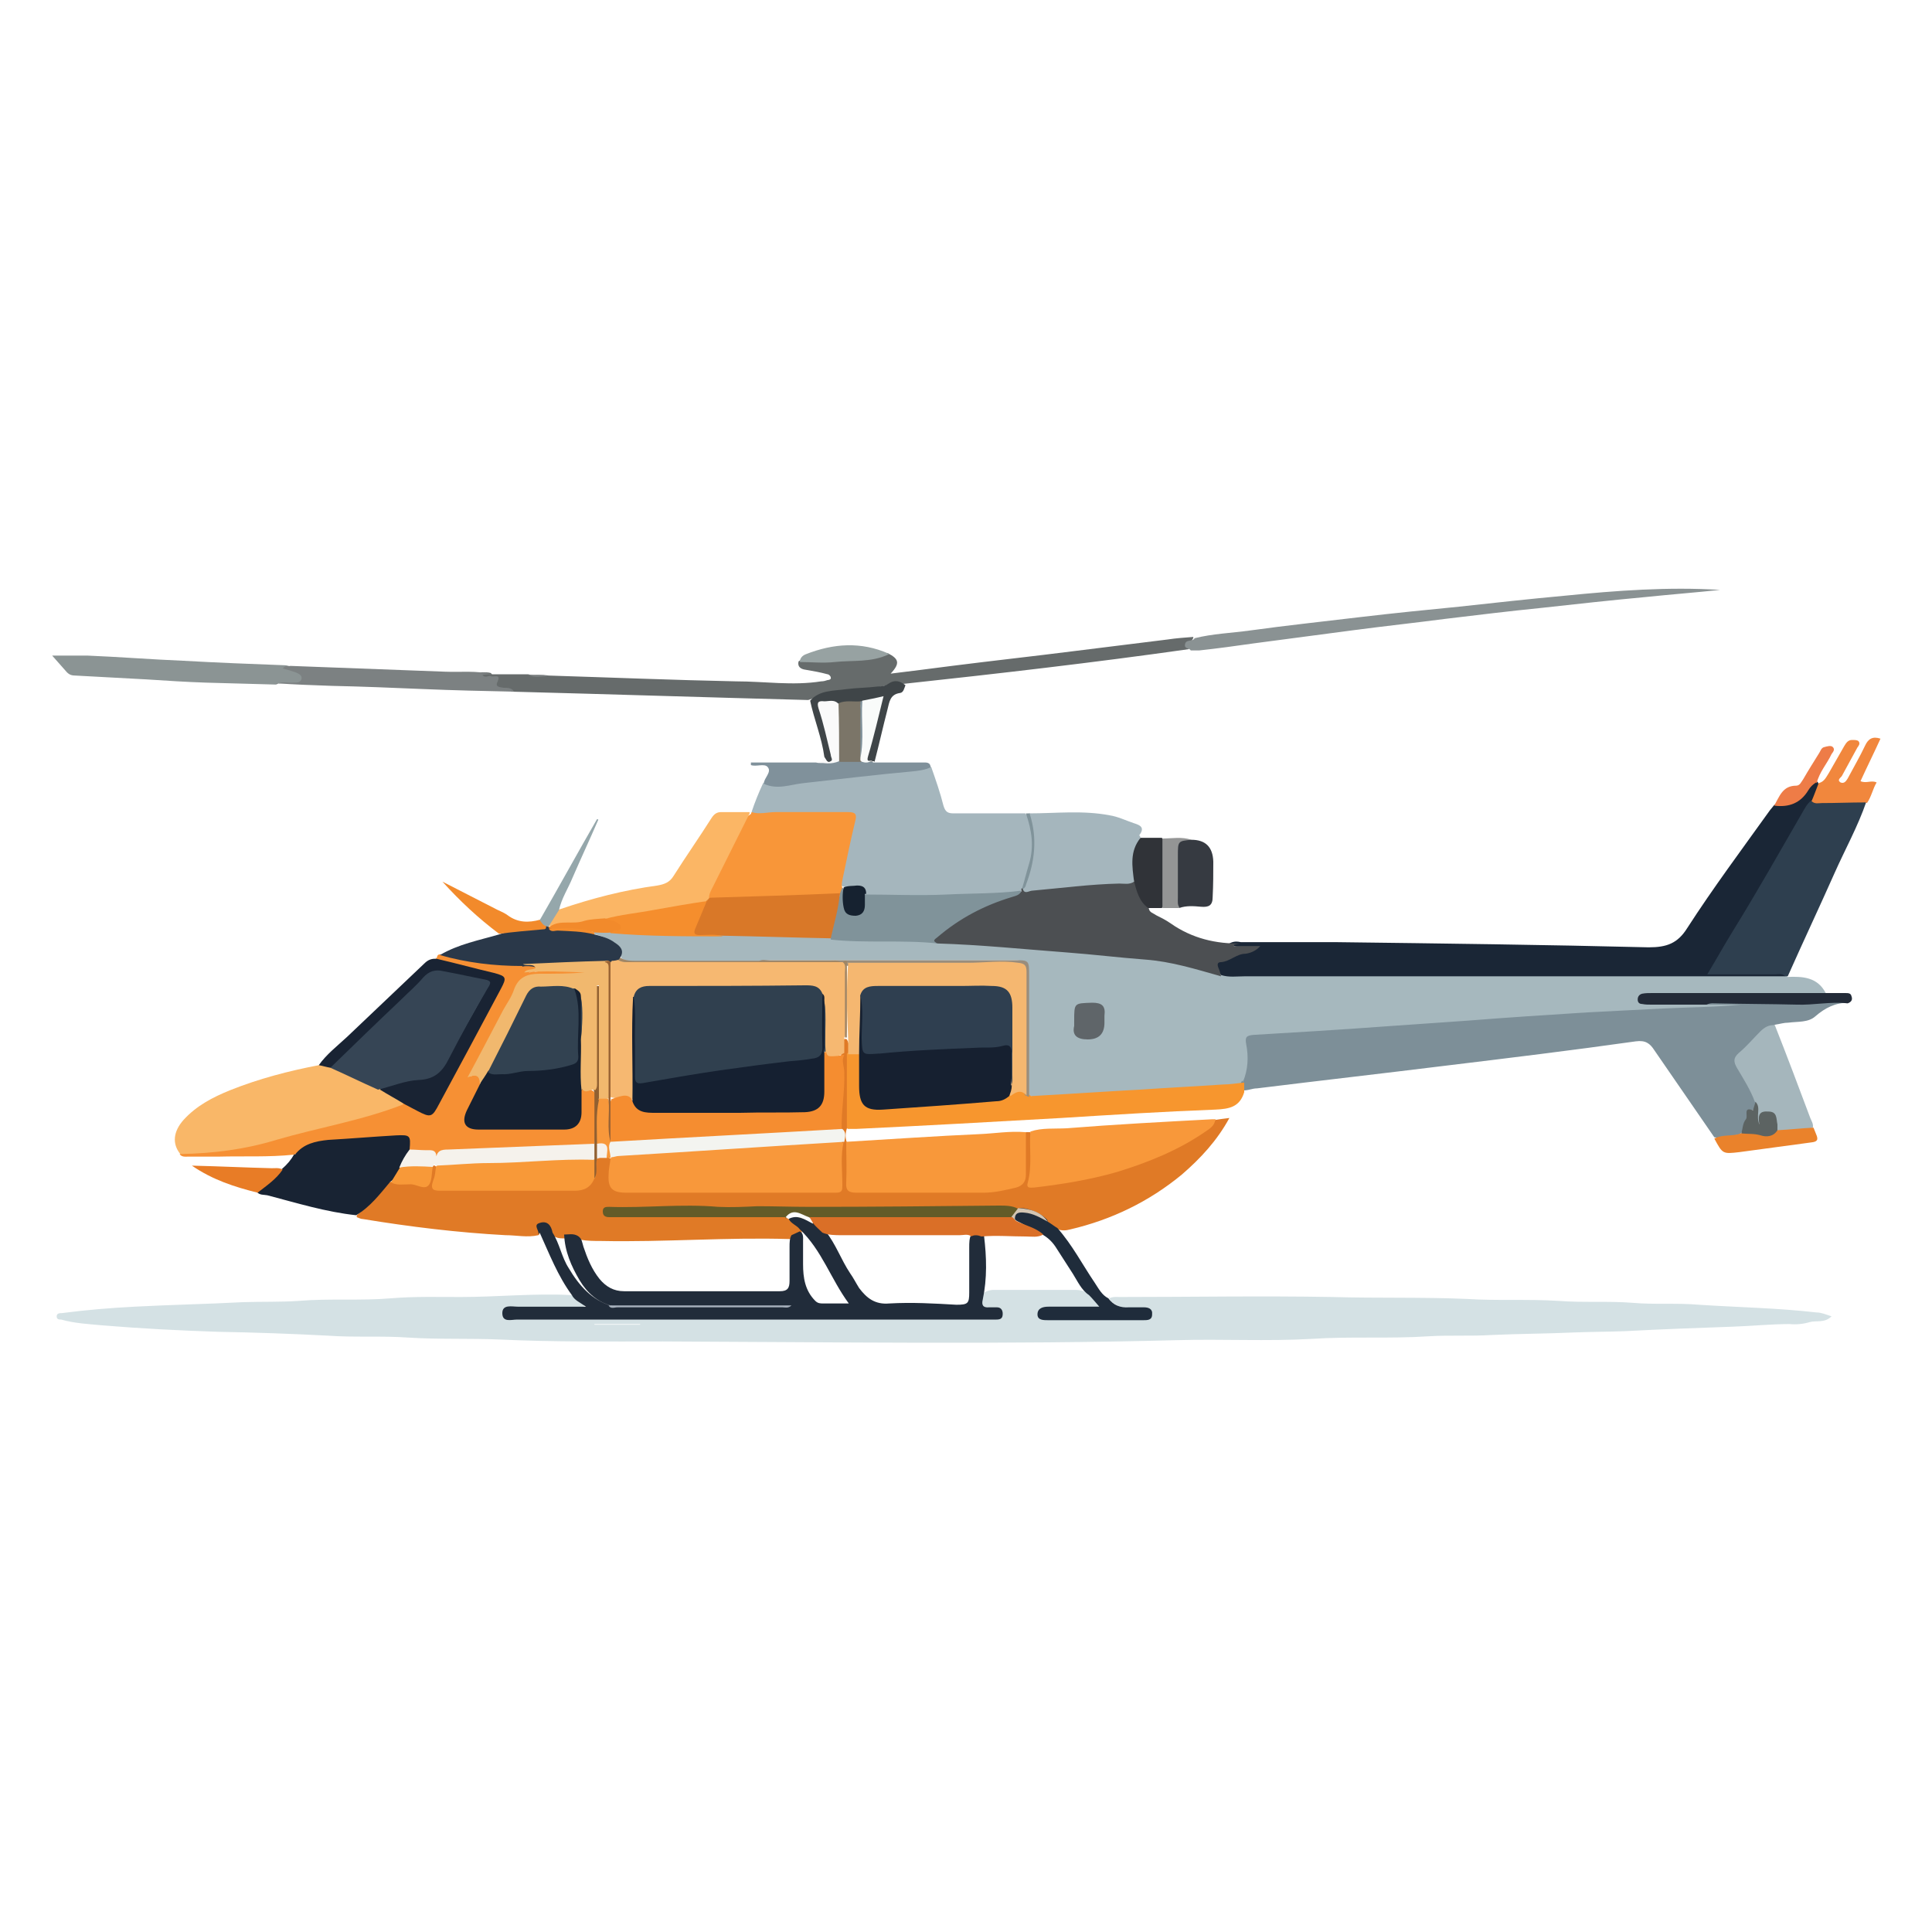 <?xml version="1.0" encoding="UTF-8"?><svg id="Layer_1" xmlns="http://www.w3.org/2000/svg" viewBox="0 0 300 300"><defs><style>.cls-1{fill:#232b38;}.cls-1,.cls-2,.cls-3,.cls-4,.cls-5,.cls-6,.cls-7,.cls-8,.cls-9,.cls-10,.cls-11,.cls-12,.cls-13,.cls-14,.cls-15,.cls-16,.cls-17,.cls-18,.cls-19,.cls-20,.cls-21,.cls-22,.cls-23,.cls-24,.cls-25,.cls-26,.cls-27,.cls-28,.cls-29,.cls-30,.cls-31,.cls-32,.cls-33,.cls-34,.cls-35,.cls-36,.cls-37,.cls-38,.cls-39,.cls-40,.cls-41,.cls-42,.cls-43,.cls-44,.cls-45,.cls-46,.cls-47,.cls-48,.cls-49,.cls-50,.cls-51,.cls-52,.cls-53,.cls-54,.cls-55,.cls-56,.cls-57,.cls-58,.cls-59,.cls-60,.cls-61,.cls-62,.cls-63,.cls-64,.cls-65,.cls-66,.cls-67,.cls-68,.cls-69,.cls-70,.cls-71,.cls-72{stroke-width:0px;}.cls-2{fill:#f6f1ec;}.cls-3{fill:#95a7ab;}.cls-4{fill:#666b6b;}.cls-5{fill:#7d8f98;}.cls-6{fill:#5c6362;}.cls-7{fill:#8a9293;}.cls-8{fill:#f89639;}.cls-9{fill:#d97828;}.cls-10{fill:#fbb665;}.cls-11{fill:#162030;}.cls-12{fill:#f28a2b;}.cls-13{fill:#182333;}.cls-14{fill:#97a2a2;}.cls-15{fill:#d4e1e4;}.cls-16{fill:#f8983a;}.cls-17{fill:#e07a26;}.cls-18{fill:#5f6569;}.cls-19{fill:#2e3f4f;}.cls-20{fill:#f58e2d;}.cls-21{fill:#3f4548;}.cls-22{fill:#192333;}.cls-23{fill:#d3c5b3;}.cls-24{fill:#f69034;}.cls-25{fill:#fefefe;}.cls-26{fill:#da6f27;}.cls-27{fill:#635b28;}.cls-28{fill:#998d7d;}.cls-29{fill:#212c3a;}.cls-30{fill:#fcfdfd;}.cls-31{fill:#152030;}.cls-32{fill:#303338;}.cls-33{fill:#f6b871;}.cls-34{fill:#a5b6bd;}.cls-35{fill:#f1873d;}.cls-36{fill:#7c8182;}.cls-37{fill:#1a2636;}.cls-38{fill:#f1b86e;}.cls-39{fill:#a08666;}.cls-40{fill:#ee7c47;}.cls-41{fill:#9b6435;}.cls-42{fill:#80939a;}.cls-43{fill:#f5b770;}.cls-44{fill:#364555;}.cls-45{fill:#152031;}.cls-46{fill:#80919b;}.cls-47{fill:#363a41;}.cls-48{fill:#2f3f50;}.cls-49{fill:#4c4f52;}.cls-50{fill:#f8983b;}.cls-51{fill:#f89938;}.cls-52{fill:#f9b768;}.cls-53{fill:#2a3849;}.cls-54{fill:#162230;}.cls-55{fill:#1f2c3b;}.cls-56{fill:#a5b6bc;}.cls-57{fill:#a6b8be;}.cls-58{fill:#f5f2ec;}.cls-59{fill:#fafafa;}.cls-60{fill:#30404f;}.cls-61{fill:#7b7568;}.cls-62{fill:#324251;}.cls-63{fill:#f3f4f0;}.cls-64{fill:#f7962e;}.cls-65{fill:#a5afbb;}.cls-66{fill:#e87c26;}.cls-67{fill:#f9fbfa;}.cls-68{fill:#8b9494;}.cls-69{fill:#916031;}.cls-70{fill:#ea822b;}.cls-71{fill:#949595;}.cls-72{fill:#f58d30;}</style></defs><path class="cls-57" d="M277.5,151.7c2.4-.1,4.7,0,6,2.5-.7.7-1.7.5-2.5.5-7.9,0-15.7,0-23.6,0-.7,0-1.5-.2-2.1.5,3.2.6,6.5.2,9.7.4,1.5,0,3,0,4.5,0,.4,0,1,0,1,.5,0,.6-.6.6-1,.6-.4,0-.7,0-1.1,0-10.5,0-21,.8-31.5,1.5-8.1.5-16.3,1.2-24.4,1.7-5.7.4-11.4.8-17.1,1.2-1.1,0-1.4.5-1.3,1.6.2,1.3,0,2.6-.2,3.9-.1.6-.2,1.1-.7,1.5-2.3.9-4.7.7-7.1.8-6.3.4-12.6.7-19,1.2-1.9.1-3.7.1-5.6.3-.6,0-1.3,0-1.8-.4-.4-.7-.3-1.4-.3-2.1,0-5.5,0-11,0-16.6,0-2-.1-2.2-2.1-2.2-12.6,0-25.1,0-37.7,0-.6,0-1.1,0-1.7.2-6.6.2-13.2,0-19.8,0-.6,0-1.1-.2-1.6-.5-.5-2.1-2-3.2-4-3.7-.2,0-.3-.2-.4-.4,0-.2.1-.3.3-.4.8-.3,1.7-.2,2.5-.2.7.2,1.4.3,2.1.2,5.1-.3,10.1.5,15.2.3,5.5-.2,11,.4,16.5.3,5.5.5,11,0,16.5.7,4.4-.1,8.7.4,13.1.7,5.5.4,11.1,1,16.6,1.4,5.1.3,10,1.4,14.8,3,1.1.2,2.2.2,3.3.2,20.3,0,40.6,0,60.8,0,7.1,0,14.2.1,21.3,0,.6,0,1.1,0,1.7.1.2,0,.4.2.5.3Z"/><path class="cls-15" d="M172.1,201.7c.6-.4,1.2-.3,1.8-.3,11,0,22-.2,33,0,7,.2,14,0,20.9.3,4.7.3,9.5,0,14.2.3,3.9.3,7.7,0,11.5.3,3.4.3,6.9,0,10.3.3,6.1.4,12.2.5,18.3,1.2.7,0,1.4.3,2.3.6-1.1,1.1-2.4.6-3.4.9-1,.3-2.1.4-3.1.3-2.9,0-5.8.3-8.7.4-5.6.2-11.2.4-16.8.7-2.6.1-5.3.1-7.9.2-4.3.2-8.6.2-12.9.4-3.3.2-6.6,0-9.8.2-6,.4-12.1,0-18.1.4-7,.4-13.9,0-20.9.2-26.6.7-53.3.3-79.9.2-8.4,0-16.9.1-25.3-.3-4.7-.2-9.5,0-14.2-.3-4.2-.3-8.3,0-12.5-.3-5.7-.3-11.4-.5-17.1-.6-6-.2-11.9-.5-17.9-1-2.1-.2-4.3-.3-6.4-.9-.3,0-.7,0-.7-.5,0-.5.5-.5.8-.5,3.8-.5,7.5-.8,11.3-1,5.6-.3,11.2-.4,16.8-.7,2.9-.1,5.8,0,8.7-.2,4.8-.4,9.6,0,14.3-.4,3.6-.3,7.2-.2,10.8-.2,5.7,0,11.4-.6,17.2-.3.9.3,2.2.8,2,1.6-.2,1.1-1.5.7-2.4.7-2.6,0-5.1,0-7.7,0-.6,0-1.3-.1-1.8.4.5.6,1.1.5,1.7.5,24.2,0,48.3,0,72.5,0,.5,0,1.1,0,1.7-.4-.8-.8-2.9-.1-2.5-2.1.2-1,.9-1.4,1.9-1.5,4.3,0,8.6,0,13,0,.8,0,1.5.3,2.3.5,0,0,.2,0,.3.1.6.5,1.4,1,1.2,1.8-.2.8-1.2.5-1.9.6-1.6.1-3.2-.4-4.8-.3-.7,0-1.8,0-1.8.8,0,.7,1.1.5,1.8.5,4.1,0,8.2,0,12.3,0,.6,0,1.3.1,1.9-.5-.7-.6-1.4-.4-2.1-.5-1.1,0-2.1,0-3-.7-.5-.3-1.2-.6-1-1.4Z"/><path class="cls-5" d="M193,168c.8-1.9.9-3.9.5-5.9-.2-1.1.1-1.3,1.1-1.4,6.7-.4,13.5-.8,20.2-1.3,4.3-.3,8.6-.6,12.9-.9,6.3-.5,12.5-.9,18.8-1.3,3.9-.2,7.8-.4,11.7-.6,4-.2,8.1-.2,12.1-.6h-5.3c.2-.7.9-.7,1.4-.7,1.7,0,3.3,0,5,0,3.7.3,7.5.3,11.2,0,1.5,0,3-.6,4.4.4-2,0-3.6.8-5.1,2.1-1.1,1-2.7.8-4.2,1-.7,0-1.3.2-2,.3-2.1.9-3.5,2.8-5.2,4.3-.8.7-.8,1.4-.3,2.3.8,1.2,1.5,2.5,2.1,3.8.2.5.4,1,.4,1.6-.2.5.1,1.4-1,1.3-.4,0-.1.4-.2.5-.4,1.1-.3,2.4-1.3,3.2-1.3.4-2.7.7-4,.5-3.1-4.5-6.2-9-9.3-13.5-.7-1.1-1.4-1.6-2.9-1.4-9.9,1.4-19.8,2.6-29.7,3.8-9.7,1.2-19.4,2.3-29.1,3.5-.8,0-1.5.4-2.3.3-.4-.5-.4-1,0-1.5Z"/><path class="cls-17" d="M131.5,175.2c-.2.7-.3,1.4,0,2.2.8,1.4.4,2.8.4,4.3,0,3.2-.2,3,3.1,3,5.7,0,11.4,0,17,0,1.6,0,3.2-.2,4.8-.6,1.7-.4,2-.7,2-2.5,0-1.3,0-2.6,0-3.9,0-.7,0-1.4.5-1.9.2,0,.5,0,.7,0,.8,2.2.4,4.5.3,6.8,0,1.1,0,1.5,1.2,1.3,8.3-.9,16.2-2.9,23.5-7.2,1.4-.8,2.6-1.8,3.7-2.8.7-.1,1.3-.2,2.2-.3-1.9,3.5-4.5,6.3-7.4,8.8-5.1,4.2-10.9,7-17.3,8.5-.7.2-1.3.2-2,0-.9.2-1.4-.5-1.9-1.1-1.3-1.3-3-1.6-4.8-1.9-1.2-.3-2.5-.3-3.7-.3-6.7,0-13.4,0-20.1,0-2.6,0-5.2.6-7.8.3-5.5-.6-11,.2-16.5-.2-4.7-.4-9.3.5-14,.3-.2,0-.4,0-.6.3.6.4,1.3.3,1.9.3,7.5,0,15,0,22.5,0,.8,0,1.7,0,2.5.1.3,0,.5.2.7.3.6.8,1.7,1.2,2.1,2.2,0,.2,0,.3-.2.5-.5.4-1.1.7-1.7.7-9.7-.3-19.5.5-29.2.3-1.1,0-2.2,0-3.3-.2-.8-.1-1.6-.2-2.4-.2-.7,0-1.3,0-1.9-.5,0,0-.1-.1-.2-.2-.3-.4-.5-1.1-1.2-1.1-.9,0-.3,1-.8,1.3-1.7.4-3.4,0-5.1,0-7.4-.4-14.8-1.3-22.1-2.5-.4,0-.7-.2-1-.3,0-.1,0-.2,0-.3,1.8-1.5,3.4-3.2,4.9-5,.1-.2.4-.2.6-.2,1.5.2,3,0,4.5.4.7.2.9-.2,1-.8.1-.7,0-1.5.7-2,.4-.3.6,0,.8.4,0,.3,0,.6,0,.9q-.2,2.2,2,2.2c6.2,0,12.5,0,18.7,0,1.3,0,2.5-.2,3.2-1.5.7-.9,0-2.1.7-3,.4-.4,1-.4,1.6-.4.3,0,.6.1.8.3.1.2.2.3.3.5.1.7-.1,1.4-.1,2.2,0,1.2.6,1.9,1.8,2.2.6,0,1.1,0,1.7,0,10,0,20,0,30,0,1.8,0,1.8,0,1.8-1.8,0-1.8-.2-3.6.2-5.4.1-.7,0-1.4-.1-2.1-.2-1.6-.1-3.2.1-4.8.3-2.3-.1-4.6,0-6.9.1-.8,0-1.7.4-2.5.2-.1.4-.1.5,0,.5.8.3,1.7.3,2.6,0,3.3,0,6.6,0,9.8,0,.6,0,1.1-.4,1.6Z"/><path class="cls-37" d="M277.2,151.6c-10.7,0-21.5,0-32.2,0-17.2,0-34.5,0-51.7,0-1.2,0-2.5.2-3.7-.2-1.3-1.8-1.1-2.1.9-3,1.4-.6,2.8-1,4.3-1.4-1.3,0-2.6.4-3.9-.5.7-.4,1.3-.3,1.8-.2,5,0,10,0,15,0,16.1.2,32.2.4,48.3.8,2.8,0,4.5-.6,6-3,4-6.2,8.4-12.1,12.7-18.1.2-.3.5-.6.8-1,.3-.2.6-.4,1-.4,1.7,0,2.9-.8,3.9-2.2.4-.5.8-1.1,1.6-1.1.1,0,.2.1.3.2.4,1.2-.4,2-.8,3-2,2.7-3.5,5.7-5.2,8.5-3.3,5.7-6.7,11.4-10.2,17-.1.2-.2.3-.2.8,2.2,0,4.4,0,6.6,0,1.1,0,2.2,0,3.3,0,.5,0,1.2-.2,1.4.6Z"/><path class="cls-34" d="M116.7,126.1c.5-1.5,1.1-3,1.8-4.5,6.4-.5,12.7-1.4,19.1-2,2.3-.2,4.6-.6,7-.5.7,2,1.4,4,1.9,6,.3,1,.7,1.2,1.6,1.2,3.7,0,7.4,0,11.1,0,1.3,1.5,1.5,3.3,1.3,5.1-.2,2.3-.7,4.6-1.7,6.7-.1.1-.3.3-.5.3-1.9.3-3.8.5-5.7.5-5.3.2-10.6.4-15.9.3-.8,0-1.6,0-2.3-.2-.9-1.4-2.6-.8-3.8-1.5-.5-.8-.2-1.6,0-2.4.6-2.4,1-4.8,1.5-7.2.2-1.1-.1-1.6-1.2-1.5-4,.1-8-.2-12,.2-.8,0-1.7.2-2.2-.6Z"/><path class="cls-49" d="M158.6,138.2c0,0,0-.1,0-.2.1-.1.3-.2.5-.1,2.2.2,4.4-.3,6.6-.5,3.3-.3,6.7-.6,10.1-.6.6.1.8.6,1,1.1.4,1.1,1.2,2.1,1.6,3.2.1.6.7.7,1.1,1,.8.4,1.6.8,2.3,1.3,3.3,2.3,7,3.2,11,3.1-.4,0-.8.1-1.2.2,0,0,0,.1,0,.2h4.1c-.7.8-1.6,1.1-2.3,1.2-1.4,0-2.4,1.2-3.8,1.3-.6,0-.6.4-.4.9.2.4.3.9.4,1.3-3.9-1.1-7.7-2.3-11.8-2.6-4-.3-8.1-.8-12.1-1.1-6.7-.5-13.4-1.2-20.2-1.4-.6-.2-1-.4-.4-1,.6-.6,1.2-1.1,1.9-1.6,3.2-2.3,6.8-4,10.6-5.1.3-.1.7-.1,1-.4Z"/><path class="cls-29" d="M83.6,191.7c.2-.6-.9-1.5.2-1.8,1.2-.4,1.8.4,2,1.5,1.1,1.7,1.4,3.8,2.5,5.5,1.6,2.7,3.6,5,6.7,5.9,9.1,0,18.3,0,27.4,0-9.1,0-18.2,0-27.3,0-2.3-.6-3.9-2-5.1-4-1.3-2.2-2.3-4.5-2.4-7.1.7,0,1.4-.2,2.1.2.7.4.7,1.1.9,1.7.6,1.8,1.3,3.5,2.5,5,1,1.2,2.2,1.9,3.8,1.9,8.1,0,16.1,0,24.2,0,1.2,0,1.5-.5,1.5-1.6,0-1.8,0-3.5,0-5.3,0-.6,0-1.3.3-1.8.4-.2.9-.4,1.3-.6.6.3.5,1,.5,1.5,0,1.2,0,2.4,0,3.6,0,2.1.3,4.1,1.9,5.7.4.4.8.4,1.2.4,1.3,0,2.6,0,4,0-2.8-3.8-4.2-8.3-7.6-11.5-.5-.7-1.5-.9-1.8-1.8.6-.9,1.4-.7,2.2-.4.5.2,1.1.4,1.6.7.7.5,1.3,1.2,2,1.8,1.6,2,2.4,4.4,3.8,6.5.5.7.9,1.5,1.4,2.3,1.2,1.6,2.5,2.6,4.7,2.4,3.5-.2,7,0,10.4.2,1.8,0,2-.2,2-1.9,0-2.3,0-4.7,0-7,0-.7,0-1.4.3-2,.8-.7,1.4-.5,2,.2.4,3.3.5,6.6-.2,9.9-.2.8,0,1.3,1,1.2.4,0,.8,0,1.2,0,.6,0,.9.4.9,1,0,.7-.3.9-1,.9-.3,0-.5,0-.8,0-24.5,0-49.1,0-73.6,0-.9,0-2.3.5-2.3-1,0-1.4,1.5-1,2.4-1,3.4,0,6.8,0,10.6,0-1-.7-1.8-1-2.2-1.8-2.2-3-3.5-6.4-5-9.7Z"/><path class="cls-19" d="M277.2,151.6c-.5-.5-1.1-.3-1.6-.3-3.4,0-6.8,0-10.5,0,1.4-2.3,2.6-4.5,3.9-6.6,3.9-6.3,7.5-12.7,11.2-19.1.3-.5.6-1,1.1-1.3,2.2-.1,4.3-.3,6.5-.4.7,0,1.5-.1,2,.6-1.3,3.8-3.3,7.4-4.9,11-2.4,5.4-4.9,10.7-7.3,16.1-.1,0-.2,0-.3,0Z"/><path class="cls-24" d="M67.8,148.8c.1-.3.1-.6.5-.6,1.1,0,2.2,0,3.2.3,3.1.7,6.2.9,9.4,1,.5.1,1,.2,1.5.3.4,0,.9.3.8.8,0,.5-.6.2-1.1.4,3-.4,6-.4,8.9,0-.4.9-1.1.8-1.8.8-1.8,0-3.6,0-5.5,0-1.8,0-2.9.7-3.8,2.4-2.1,4.3-4.4,8.6-6.8,12.8-.2,0,.2.3,0,.1,1.3-.5,1.4.3,1.5,1.2-.3,1.5-1.2,2.7-1.8,4.1-.8,1.7-.4,2.5,1.5,2.5,4.3,0,8.5,0,12.8,0,1.7,0,2.3-.7,2.4-2.4,0-1.1-.2-2.2.3-3.2.9-.3,1.9-.4,2.6.4.2,2.6.4,5.2-.1,7.9-.4.4-.9.5-1.4.5-5.4.2-10.8.7-16.2.6-1.7,0-3.4,0-5,.4-1.4.4-2.5.8-3.9,0-.6-.4-1.5,0-2.3-.3-.4-1.9-1.7-2.1-3.3-2-3.6.4-7.3.5-10.9.9-1.5.2-2.4,1.3-3.7,1.6-3.9.4-7.7.2-11.6.3-1.6,0-3.1,0-4.7,0-.5,0-1.1.1-1.4-.4,1.6-.8,3.5-.5,5.2-.7,2.1-.2,4.3-.4,6.3-1,5.9-1.8,12-3,18-4.7,1.7-.5,3.2-1.1,4.9-1.6,1,0,1.7.7,2.6,1,1.5.6,1.9.6,2.6-.9,2.1-4.1,4.5-8.1,6.6-12.2.9-1.8,1.9-3.6,2.8-5.4.9-1.7.8-2-1.2-2.5-2.2-.5-4.4-1-6.5-1.6-.6-.2-1.3-.2-1.6-.9Z"/><path class="cls-52" d="M62.6,171.5c-6.4,2.5-13.2,3.6-19.7,5.5-4.9,1.5-9.8,2.1-14.9,2.2-1.3-1.6-1.1-3.5.5-5.3,2-2.2,4.5-3.5,7.2-4.6,4.5-1.8,9.1-3,13.8-3.9.6-.3,1.2,0,1.8.1,2.6,1,5.1,2.2,7.6,3.4.9.5,1.8,1.1,2.7,1.5.4.2,1,.4,1,1Z"/><path class="cls-4" d="M76.4,104.7c1.9,0,3.7,0,5.6,0,1.1.3,2.1,0,3.2.2,9.7.3,19.4.7,29.1.9,4.4,0,8.8.7,13.2,0,.4,0,.7-.1,1-.2.2,0,.6-.1.5-.4,0-.2-.3-.5-.5-.5-1.1-.3-2.2-.5-3.4-.7-.8-.1-1.3-.5-1.1-1.3.3-.2.6-.4,1-.4,4.3,0,8.6-.4,12.8-.9,1.8.9,2,1.6.5,3.2,3.3-.4,6.4-.8,9.5-1.2,6.3-.8,12.7-1.5,19-2.3,4.8-.6,9.7-1.2,14.5-1.8,1.3-.2,2.7-.3,4-.4,0,.7-1.2,1-.7,1.9-14.8,2.1-29.6,3.8-44.4,5.4-2.1-.3-4,.9-6.1.9-1.2,0-2.5.2-3.7.3-1.7.1-3.3.8-4.9,1.3-15.3-.4-30.7-.9-46-1.3-.5-.3-1-.3-1.5-.3-.4,0-1,0-1.1-.4-.4-1-1-1.5-2.1-1.5-.2,0-.4-.2-.3-.5,0-.4.3-.3.6-.3.4,0,.7,0,1.1.1Z"/><path class="cls-8" d="M116.7,126.1c1.2.4,2.5,0,3.7,0,3.8,0,7.5,0,11.3,0,1.1,0,1.4.3,1.1,1.4-.7,2.9-1.3,5.8-1.9,8.7-.1.6-.3,1.1-.1,1.7,0,0,0,.2,0,.3,0,.5-.2.9-.7,1.1-.3.1-.7.2-1.1.2-4.6-.2-9.2.5-13.9.3-1.6,0-3.1.5-4.7.2-.8-.3-.8-1-.5-1.5,1.9-3.9,3.7-7.8,5.9-11.5.1-.2.3-.3.5-.4.1,0,.2-.2.3-.2Z"/><path class="cls-16" d="M159.3,175.8c0,2.2,0,4.4,0,6.6,0,1.1-.5,1.7-1.5,2-1.7.4-3.3.8-5.1.8-6.6,0-13.1,0-19.7,0-1.2,0-1.7-.3-1.6-1.6.1-2.1,0-4.2,0-6.3,6.9-.4,13.9-.9,20.8-1.2,2.3-.1,4.6-.5,7-.3Z"/><path class="cls-64" d="M131.5,175.2c0-3.9,0-7.7,0-11.6.7-.6,1.4-.5,2.2-.1.4.5.4,1.1.4,1.6,0,.8,0,1.7,0,2.5,0,3.9.6,4.6,4.6,4.3,5.2-.4,10.4-1,15.6-1.3.7,0,1.4-.3,2.1-.7.9-.5,1.9-1.2,3-.3.2.2.4.4.7.6,5.6-.3,11.3-.7,16.9-1,4.3-.3,8.6-.5,12.9-.8,1.1,0,2.2-.2,3.3-.3,0,.5,0,1,0,1.5-.7,2.3-2.3,2.6-4.5,2.7-8,.3-15.9.8-23.9,1.3-10.6.6-21.3,1.2-31.9,1.7-.4,0-.8,0-1.2,0Z"/><path class="cls-13" d="M45.8,179.3c1.3-1.7,3.2-2.1,5.2-2.3,3.5-.2,7-.5,10.5-.7,2.2-.1,2.3,0,2.1,2.2,0,1.2-1,1.9-1.4,2.9-.5.7-.7,1.6-1.6,2.1-1.6,1.9-3.1,3.9-5.3,5.2-4.7-.5-9.2-1.9-13.8-3.1-.5-.1-1.2,0-1.6-.5,1-1.5,2.5-2.5,3.9-3.6.8-.7,1.4-1.4,1.9-2.3Z"/><path class="cls-16" d="M188.7,173.9c-.1.9-.9,1.4-1.5,1.8-4.2,2.9-8.9,4.8-13.8,6.3-4.2,1.2-8.5,1.9-12.8,2.4-.6,0-1.3.2-1-.8.7-2.6.2-5.3.4-7.9,1.8-.6,3.7-.4,5.6-.5,7.5-.6,15.1-1,22.6-1.4.2,0,.4,0,.6,0Z"/><path class="cls-34" d="M176.1,136.9c-.7.5-1.5.3-2.3.3-4.5.1-9,.7-13.5,1.1-.5,0-1.3.7-1.5-.4.7-2.4,1.6-4.8,1.5-7.4,0-1-.2-1.9-.5-2.9-.1-.4-.4-.9,0-1.3,4.2,0,8.3-.5,12.5.3,1.3.2,2.5.8,3.7,1.2.9.3,1.9.6.9,1.9,0,0,.2.2.2.4-.9,2.2-.8,4.5-1,6.8Z"/><path class="cls-10" d="M116.4,126.3c-1.9,3.8-3.8,7.6-5.7,11.4-.3.6-.6,1.1-.6,1.7,0,.3-.2.5-.5.6-4.8,1.2-9.8,1.8-14.7,2.6-.4,0-.7.1-1.1.2-2.7.5-5.4.6-8.1,1.1-.3,0-.5-.2-.4-.5.3-.9.5-1.9,1.6-2.2,5-1.7,10-3,15.2-3.7,1.1-.2,1.9-.5,2.5-1.5,1.9-3,4-6,5.9-9,.4-.6.8-.9,1.5-.9,1.5,0,2.9,0,4.4,0Z"/><path class="cls-7" d="M184.9,101c-.2-.4-1-.2-.9-.9.1-.9,1.2-.4,1.5-1,2.8-.7,5.7-.8,8.6-1.2,5.8-.8,11.5-1.4,17.3-2.1,5.1-.6,10.1-1.1,15.2-1.6,5.5-.6,10.9-1.2,16.4-1.7,8-.8,16.1-1.4,24.1-.9-3.8.4-7.6.7-11.5,1.1-5.4.5-10.9,1.1-16.3,1.7-5,.5-9.9,1.1-14.9,1.7-4.6.6-9.2,1.1-13.8,1.7-5.3.7-10.6,1.4-15.9,2.1-2.8.4-5.7.8-8.5,1.1-.5,0-1,0-1.5,0Z"/><path class="cls-22" d="M51.3,165.8c-.6-.1-1.2-.3-1.8-.4,1.2-1.7,2.9-3,4.4-4.4,4-3.8,8-7.6,12-11.4.6-.6,1.2-.8,2-.7,3,.7,5.9,1.5,8.9,2.2,1.8.5,1.9.7,1,2.4-3.2,6-6.4,12-9.6,17.9-1.1,2.1-1.3,2.2-3.4,1.1-.6-.3-1.3-.7-1.9-1-1.3-.8-2.6-1.5-3.9-2.3.4-.6,1.1-.8,1.8-.9,1.8-.4,3.5-.9,5.3-1.1,1.4-.1,2.3-.7,3-2,2-3.9,4.3-7.7,6.4-11.6.4-.8.2-1.1-.6-1.3-2-.4-4-.9-6-1.2-1-.2-1.8.1-2.5.9-3,3.1-6.4,5.8-9.3,9-1.5,1.6-3.4,2.8-4.8,4.5-.2.2-.4.3-.7.2Z"/><path class="cls-53" d="M81.1,150c-4.3,0-8.6-.5-12.8-1.7,2.9-1.7,6.1-2.3,9.2-3.2,1.7-.6,3.4-.8,5.1-1,.7,0,1.3,0,2-.3.2,0,.3,0,.5,0,.1.1.2.2.4.3,1.8,0,3.7-.1,5.5.3.5.1,1,.2,1.3.7,1.2.3,2.3.6,3.2,1.3.8.5,1.5,1.2.8,2.3,0,.3,0,.6-.4.8-.4.2-.8.2-1.2.2-.4,0-.8.2-1.3.3-2.8.2-5.7.5-8.5.4-1.3,0-2.5-.6-3.8-.3Z"/><path class="cls-68" d="M42.9,106.3c-3.6-.1-7.3-.2-10.9-.3-3.1-.1-6.1-.3-9.2-.5-3.7-.2-7.4-.4-11.1-.6-.5,0-.9-.1-1.3-.5-.7-.8-1.4-1.6-2.3-2.6,2,0,3.7,0,5.5,0,4.9.2,9.9.6,14.8.8,5.3.3,10.5.5,15.8.7.3,0,.6.1.9.2,0,.8,1,.3,1.3.8.3.4.8.7.6,1.3-.2.6-.7.5-1.2.5-1,0-2-.1-2.9.1Z"/><path class="cls-56" d="M272.5,171.1c-.7-1.9-1.8-3.6-2.8-5.3-.5-.9-.6-1.5.3-2.3,1.2-1,2.2-2.2,3.3-3.3.7-.7,1.4-1.1,2.3-1,1.9,4.8,3.7,9.6,5.5,14.4.2.5.5.9.4,1.5-1.8.8-3.6,1-5.4.6-.5-.3-.5-.7-.6-1.2-.2-.5-.3-1.2-.9-1.3-.8-.2-.9.5-1.2,1,0,.1-.2.3-.5.3-.9-1,0-2.3-.3-3.4Z"/><path class="cls-36" d="M42.9,106.3c.9-.6,1.8-.2,2.7-.3.5,0,1,0,1.2-.5.2-.6-.4-.9-.9-1.1-.6-.2-1.2-.4-2-.6.4-.5.8-.3,1.2-.4,8,.3,16,.6,24,.9,2.4.1,4.9-.2,7.3.4-.4,0-.9,0-1.5.1.5.6,1,0,1.3.2.5.2,1.7-.5,1,1-.3.7.5.7,1,.8.6,0,1.3,0,1.6.6-4.7-.1-9.3-.2-14-.4-4.8-.2-9.5-.4-14.3-.5-2.9-.1-5.7-.2-8.6-.4Z"/><path class="cls-55" d="M162.7,189.7c.5.3,1,.7,1.5,1,2.3,2.6,3.9,5.7,5.8,8.5.6.9,1.1,1.9,2.1,2.4.8,1.1,1.9,1.5,3.2,1.4.8,0,1.6,0,2.3,0,.7,0,1.4.2,1.3,1.1,0,.9-.7.9-1.4.9-1.8,0-3.6,0-5.5,0-3.1,0-6.1,0-9.2,0-.8,0-1.7,0-1.7-.9,0-1,.9-1.2,1.7-1.2,2.2,0,4.5,0,6.7,0,.3,0,.7,0,1.2,0-.6-.7-1.1-1.3-1.6-1.8-1.2-.8-1.8-2.2-2.5-3.3-.9-1.4-1.8-2.8-2.7-4.2-.6-.9-1.3-1.5-2.2-2-.9-.7-2-1-3-1.6-.5-.3-1.1-.4-1.3-1,0-1.5,1-1.5,2-1.3,1.2.3,2.3.8,3.2,1.7Z"/><path class="cls-46" d="M144.6,119.1c-1,.5-2.1.6-3.1.7-5.6.5-11.2,1.2-16.7,1.8-2,.2-4.1,1.1-6.2.1,0-.9,1.3-1.8.6-2.6-.5-.6-1.8,0-2.6-.3v-.4h10.1c1.2.3,2.4-.3,3.5-.3,1-.2,2-.2,3,0,.7.2,1.3.3,2,.2.2,0,.3,0,.4.1,2.5,0,5.1,0,7.6,0,.6,0,1.3-.1,1.3.8Z"/><path class="cls-1" d="M286.9,155.8c-2.7-.3-5.3.3-7.9.2-4.1-.1-8.2-.1-12.3-.2-.6,0-1.1-.1-1.7.2-2.9,0-5.7,0-8.6,0-.5,0-.9,0-1.4-.1-.4,0-.7-.2-.7-.7,0-.5.3-.8.7-.9.5-.1,1-.1,1.5-.1,9,0,18,0,27,0,1,0,2,0,3,0,.5,0,.9,0,1,.5.2.5,0,.9-.6,1.1Z"/><path class="cls-47" d="M185,130.4q3.3,0,3.4,3.4c0,1.8,0,3.6-.1,5.5,0,1.3-.6,1.6-1.8,1.5-1.1-.1-2.3-.2-3.4.2-.9-.4-.8-1.2-.8-2,0-2.1,0-4.2,0-6.3,0-2.5.2-2.6,2.7-2.3Z"/><path class="cls-35" d="M289.7,124.6c-2.3,0-4.5.1-6.8.1-.5,0-1.1.2-1.6-.3.4-.9.7-1.8,1.1-2.8.9-.2,1.2-1,1.6-1.6.8-1.4,1.6-2.8,2.4-4.2.3-.5.6-.9,1.2-.9.4,0,.8,0,1,.2.3.4,0,.7-.2,1-.8,1.5-1.6,2.9-2.4,4.4-.2.3-.8.6-.2,1,.5.2.8-.1,1.1-.6.9-1.7,1.9-3.4,2.7-5.1.5-1.1,1.2-1.5,2.4-1.1-1,2.2-2.1,4.4-3.1,6.6.9.4,1.7-.2,2.5.2-.6,1-.8,2.2-1.5,3.2Z"/><path class="cls-32" d="M176.1,136.9c-.3-2.4-.7-4.7,1-6.8,1.1,0,2.2,0,3.3,0,.5.4.5,1,.5,1.6,0,2.6,0,5.1,0,7.7,0,.6,0,1.1-.5,1.6-.7,0-1.4,0-2.1,0-1.4-1-1.8-2.6-2.2-4.1Z"/><path class="cls-21" d="M135.7,118.2h-.1s0,0,0,0c-1.4.4-1-.5-.9-1.2.5-2.3,1.1-4.5,1.7-6.8,0-.4.2-.8.2-1.3-.9-.2-1.7.2-2.6.3-.2,0-.3,0-.5,0-1.1,0-2.2,0-3.3.2-2.9-.3-2.9-.3-2.1,2.5.5,1.7,1,3.5,1.3,5.3,0,.5.1,1-.5,1.1-.6.2-.7-.4-.9-.8-.4-3-1.6-5.8-2.2-8.7,1.5-1.7,3.7-1.5,5.7-1.8,1.6-.2,3.2-.2,4.8-.4.6,0,1.2-.1,1.6-.4,1-.7,1.8-.5,2.7.2-.2.5-.3,1.1-.8,1.2-1.6.2-1.7,1.4-2,2.6-.7,2.7-1.3,5.4-2,8.1Z"/><path class="cls-70" d="M276,175.5c1.9-.1,3.7-.3,5.6-.4.1.3.3.7.4,1,.4.9.2,1.2-.8,1.3-3.7.5-7.4,1-11.1,1.5-2.6.3-2.6.3-3.9-2.1,1.3-.7,2.8-.3,4.1-.8.6-.3,1.3-.5,1.9-.3,1.3.5,2.5.2,3.7-.2Z"/><path class="cls-66" d="M43.9,181.6c-1,1.5-2.5,2.5-3.9,3.6-3.6-.9-7-2-10.2-4.2,4.3.1,8.3.3,12.4.4.6,0,1.1-.1,1.7.2Z"/><path class="cls-12" d="M84.8,143.8c0,.3,0,.5-.4.5-2.3.2-4.6.4-6.9.7-3.2-2.4-6.1-5.1-8.8-8.1,2.7,1.4,5.3,2.7,8,4.1.7.4,1.4.6,2.1,1.1,1.6,1.2,3.3,1.2,5.1.7.5.1.8.5,1,.9Z"/><path class="cls-14" d="M138,101.6c-2.7,1.3-5.6.9-8.4,1.2-1.8.2-3.6,0-5.4,0,0-.6.4-1,.9-1.2,4.3-1.7,8.6-2,12.9-.1Z"/><path class="cls-71" d="M180.5,141c0-3.6,0-7.2,0-10.8,1.5,0,3-.3,4.5.2-2.1.2-2.1.2-2.1,2.5,0,2.2,0,4.3,0,6.5,0,.6-.1,1.1.3,1.6-.9,0-1.7,0-2.6,0Z"/><path class="cls-40" d="M282,121.5c-.5.3-.9.7-1.2,1.2-1.2,2-3,2.7-5.3,2.4.8-1.4,1.3-3.1,3.4-3.1.6,0,.8-.6,1.1-1,.8-1.4,1.7-2.8,2.5-4.1.2-.3.3-.8.8-.9.4-.1,1-.3,1.3,0,.4.4,0,.8-.2,1.1-.7,1.5-1.9,2.8-2.3,4.5Z"/><path class="cls-3" d="M84.8,143.8c-.5-.1-.7-.6-1-.9,3-5.2,5.9-10.5,8.9-15.7,0,0,.2,0,.2.1-1.3,3-2.7,6-4,9-.7,1.7-1.7,3.2-2.1,5-.5.8-1,1.6-1.5,2.4,0,.2-.2.3-.4.1,0,0-.2,0-.2,0Z"/><path class="cls-59" d="M128,117.6c.3.2.4,1,1,.6.4-.2,0-.6,0-1-.6-2.4-1.1-4.8-1.9-7.2-.3-1,0-1.2.9-1.1.7,0,1.5-.3,2.1.3,0,0,.2.1.2.2.5,2.9.6,5.9,0,8.8-1.2.5-2.4.4-3.6,0,.5-.1,1.2.2,1.3-.7Z"/><path class="cls-42" d="M159.9,126.4c1.2,3.7.8,7.4-.6,11,0,.2-.2.5-.4.6,0,0-.2,0-.2,0,.4-1.3.7-2.6,1.1-3.9.8-2.7.4-5.2-.5-7.8.2,0,.4,0,.6,0Z"/><path class="cls-36" d="M85.2,105c-1.1,0-2.2.3-3.2-.2,1.1,0,2.2-.1,3.2.2Z"/><path class="cls-42" d="M130.4,138.8c.1-.3.3-.7.4-1,.6.7.3,1.6.4,2.4.1.8.3,1.6,1.3,1.6.9,0,1.1-.7,1.2-1.5,0-.5,0-1,.5-1.4,4.3,0,8.5.2,12.8,0,3.9-.2,7.7-.1,11.6-.6-.2.7-.9.8-1.5,1-4.3,1.3-8.1,3.3-11.5,6.2-.5.4-.9.6,0,1-5.5-.6-11.1,0-16.6-.6-.2-2.5.6-4.7,1.4-6.9Z"/><path class="cls-9" d="M130.4,138.8c-.2,2.4-.9,4.6-1.4,6.9-5.5-.1-11.1-.3-16.6-.4-1.3-.1-2.6,0-3.9,0-.6,0-1.1-.2-.9-.9.6-1.6.8-3.4,2.3-4.7.1-.1.2-.2.3-.3,6.8-.2,13.5-.4,20.3-.7Z"/><path class="cls-20" d="M109.8,139.8c-.6,1.4-1.2,2.9-1.8,4.3-.4.9-.1,1.1.7,1.1,1.2,0,2.4-.2,3.6.2-5.8,0-11.7,0-17.5-.5-.2-.7.7-.5.8-1-.4-.6-1.4-.5-1.7-1.2,2.5-.7,5-.9,7.6-1.4,2.8-.5,5.6-1,8.4-1.4Z"/><path class="cls-28" d="M159.9,170.1c-.3.4-.4,0-.7,0-.4-.9-.5-1.8-.5-2.7,0-5.1,0-10.2,0-15.3,0-1.8,0-1.9-1.9-2.2-1.2-.2-2.5-.2-3.7-.1-7.1.5-14.1.2-21.2.2-.5,0-.9-.2-1.4-.2-.2,0-.4,0-.6,0-3.4-.1-6.7,0-10.1,0-.7,0-1.5.2-2-.5.5-.4,1.1-.2,1.7-.2,12.7,0,25.3,0,38,0,2.3,0,2.3,0,2.3,2.4,0,6.3,0,12.6,0,18.9Z"/><path class="cls-18" d="M166.8,158.5c0-2.8,0-2.7,2.8-2.8,1.5,0,2.1.5,1.9,2,0,.4,0,.7,0,1.1q0,2.6-2.6,2.6t-2.1-2.1c0-.3,0-.5,0-.8Z"/><path class="cls-12" d="M93.9,142.6c.5.2,1.1.3,1.6.5.4.2.9.4.9.9,0,.6-.6.4-1,.5-.2,0-.3.2-.5.3-.8.1-1.7,0-2.5,0-2.3-.6-4.7-.3-7.1-.6,0-.1-.1-.2-.2-.3.1,0,.3,0,.4-.1,1.6-1,3.5-.2,5.2-.8,1-.3,2.2-.3,3.2-.4Z"/><path class="cls-39" d="M117.9,149.2c3.6,0,7.3,0,10.9,0,.6,0,1.1-.2,1.7.2-.4.6-1.1.6-1.7.6-10.3,0-20.6,0-30.9,0-.7,0-1.5,0-1.9-.8,0-.2.2-.3.3-.5.8.5,1.7.5,2.5.5,6.4,0,12.7,0,19.1,0Z"/><path class="cls-20" d="M85.2,144.2c2.4,0,4.8-.3,7.1.6,0,0,0,.2,0,.3-1.9-.5-3.8-.5-5.7-.6-.5,0-1,.3-1.4-.3Z"/><path class="cls-49" d="M179.4,156.3v-6.8s0,0,0,0v6.8h0Z"/><path class="cls-25" d="M92.3,205.6h7.1s0,0,0,.1h-7.1s0,0,0-.1Z"/><path class="cls-6" d="M276,175.5c-.6,1-1.7,1.1-2.6.8-1-.3-2-.2-3-.3.2-.7.2-1.6.7-2.2.4-.5-.5-2,1.1-1.4.1-.4.3-.9.4-1.3.9.9,0,2.1.6,3.5-.3-1.6.1-2.1,1.4-2,1.4,0,1.2,1.1,1.4,2,0,.3,0,.6,0,.9Z"/><path class="cls-50" d="M131,177.3c-.5,2.2-.2,4.5-.2,6.7,0,.8,0,1.2-1,1.2-10.9,0-21.7,0-32.6,0-2.1,0-2.8-.7-2.7-2.7,0-.9.2-1.7.3-2.6.3-.7,1-.7,1.6-.7,6.6-.5,13.3-.9,19.9-1.3,4.1-.2,8.3-.4,12.4-.8.8,0,1.6-.2,2.2.4Z"/><path class="cls-33" d="M96,149.1c.4.2.8.3,1.2.3,11.1,0,22.2,0,33.3,0,.1,0,.2,0,.3,0,.7.1.7.7.7,1.2,0,3.1,0,6.3,0,9.4,0,.4-.2.8-.4,1.1,0,.8,0,1.6,0,2.4-1.8,1-2.3.9-3.1-.3-.2-2.5.1-5-.2-7.5-.1-.4-.2-.9-.5-1.2-.8-1-2-1.1-3.1-1.1-4.6,0-9.1-.2-13.7.2-3,.3-6,0-9,0-1.1,0-2.1.2-2.5,1.4-.3,4.5,0,9.1-.1,13.6,0,.7,0,1.4-.2,2-.5.2-3.6,0-4-.3-.3-1-.1-2.1-.1-3.1,0-5.3,0-10.6,0-15.9,0-.7-.2-1.5.4-2.1.4,0,.8-.1,1.2-.2Z"/><path class="cls-72" d="M94.9,170.7c.5-.2,1.1-.4,1.6-.5.8-.2,1.5,0,1.8.9,2,1.6,4.4,1.4,6.8,1.4,5.2.1,10.3-.2,15.5-.3,1.3,0,2.6.3,3.9.1,2.6-.3,3-.8,3.1-3.3,0-1.8-.2-3.6.2-5.4,0-.2.3-.3.5-.2.2.8.8.6,1.3.6.5,0,1-.2,1.5-.2-.5.9,0,1.8,0,2.7.1,3-.5,6-.4,9-.3.6-.8.5-1.3.6-3.9.4-7.8.3-11.7.6-4.6.4-9.1.5-13.7.8-3,.2-6,.4-9,.2-.2,0-.3-.2-.4-.4-.2-2.2-.7-4.4.3-6.5Z"/><path class="cls-43" d="M131.5,149.5c6.3,0,12.5,0,18.8,0,2.6,0,5.2-.4,7.8,0,1,.1,1.3.4,1.3,1.4,0,6.4,0,12.8,0,19.2-.9-1-1.7-.5-2.5.1-.4-.6,0-1.2.1-1.8.3-4.2.1-8.3,0-12.5,0-1.2-.8-2-2-2.2-1-.2-2.1-.3-3.1-.1-3.1.4-6.2.3-9.3,0-2.3-.2-4.6.3-6.8.3-.7,0-1.1.5-1.4,1.1-.3,2.3,0,4.6-.1,6.9,0,.6.2,1.4-.6,1.8-.7,0-1.3,0-2,0,0-.8,0-1.7,0-2.5-.2-3.9-.3-7.7,0-11.6Z"/><path class="cls-27" d="M122,189c-8.7,0-17.3,0-26,0-.5,0-.9,0-1.4,0-.6,0-1-.2-1-.9,0-.7.5-.7,1-.7,5.6.2,11.2-.5,16.9,0,2,.1,4.1,0,6.1-.1,2.7,0,5.3.1,8,.1,9.8,0,19.7-.1,29.5-.2,1,0,2.1,0,3,.5-.1.8-.7,1.3-1.4,1.7-.5.1-1,.2-1.6.2-9.3,0-18.7,0-28,0-.4,0-.8,0-1.2,0-1.3-.3-2.6-1.1-4-.4Z"/><path class="cls-51" d="M92.3,183c-.6,1.4-1.6,1.9-3.1,1.9-6.8,0-13.7,0-20.5,0-1.3,0-2,0-1.4-1.7.3-.7.3-1.4.4-2.1.9-.7,2-.7,3-.7,2.1,0,4.3-.3,6.4-.3,4.6,0,9.1-.6,13.7-.4.6,0,1.2-.1,1.6.4.1,1,.2,1.9,0,2.9Z"/><path class="cls-63" d="M94.8,177.3c12-.7,24-1.3,36-2,.7.6.4,1.3.3,2-11.7.7-23.3,1.5-35,2.2-.4,0-.8.2-1.2.2,0,0,0,0,0,0-.5-.8-1.1-1.6,0-2.5Z"/><path class="cls-58" d="M92.2,180.1c-5.5-.2-10.9.5-16.3.5-2.7,0-5.5.3-8.2.4-.3-.5-.4,0-.5.2-1.7.5-3.5.5-5.2.1.4-1,.9-1.9,1.6-2.8.8,0,1.7.1,2.5.1.9,0,1.9-.2,1.6,1.6,0-1.6.9-1.7,1.9-1.7,7.5-.3,15.1-.6,22.6-.9.7.8.6,1.7,0,2.5Z"/><path class="cls-51" d="M62,181.3c1.7-.3,3.5-.2,5.2-.1-.2,1-.1,2.3-.7,2.9-.7.7-1.9-.3-2.9-.2-1,0-2,.2-2.9-.3.5-.8.9-1.5,1.4-2.3Z"/><path class="cls-50" d="M94.8,177.3c-.5.8,0,1.6,0,2.5-.2,0-.4,0-.7,0,0,0-.2-.1-.2-.2q-.5-1.5-1.5-2.1c0-1.7,0-3.3,0-5,0-.6,0-1.3.4-1.8.6-.4,1.1-.4,1.7,0,.4,2.2-.1,4.4.3,6.6h0Z"/><path class="cls-69" d="M93,170.8c-.5,2.3-.3,4.5-.3,6.8.5.8.5,1.5,0,2.3-.3,1,.2,2.1-.4,3.1,0-1,0-1.9,0-2.9,0-.8,0-1.7,0-2.5,0-2.7,0-5.4,0-8-.2-.4-.2-.9-.2-1.4,0-4.4,0-8.9,0-13.3,0-.7-.2-1.8.7-1.8.8,0,.6,1.2.6,1.8,0,4.6,0,9.3,0,13.9,0,.7,0,1.4-.5,1.9Z"/><path class="cls-39" d="M131.5,149.5c0,3.9,0,7.7,0,11.6-.1,0-.2,0-.3,0,0-3.4,0-6.7,0-10.1,0-.6.2-1.1-.3-1.6.2-.3.5-.3.7,0Z"/><path class="cls-2" d="M92.7,179.9c0-.8,0-1.5,0-2.3,2.2-.4,1.5,1.2,1.5,2.2-.5,0-1,0-1.5,0Z"/><path class="cls-23" d="M157.1,188.9c.3-.4.7-.9,1-1.3,1.8.1,3.5.5,4.6,2.1-1.1-.6-2.3-1.3-3.6-1.4-.9-.1-1.6,0-1.5,1.2-.5,0-.8,0-.5-.6Z"/><path class="cls-30" d="M122,189c1.2-1.5,2.4-.4,3.6,0,.4.2.9.4.6,1-1.2-.6-2.3-1.5-3.8-.7-.1-.1-.2-.2-.4-.3Z"/><path class="cls-54" d="M134.3,138.8c0,.6,0,1.1,0,1.7,0,1-.4,1.6-1.4,1.7-1,0-1.7-.2-1.9-1.3-.2-1-.2-2.1,0-3.1,0,0,0,0,0,0,.7-.3,1.4-.2,2.1-.3,1,0,1.4.4,1.4,1.3Z"/><path class="cls-26" d="M150.7,191.9c-.5-.3-1.1-.1-1.7-.1-6.1,0-12.2,0-18.3,0-1,0-2.1,0-3-.4-.5-.5-1-.9-1.4-1.4-.2-.3-.4-.7-.6-1,9.9,0,19.7,0,29.5,0,.7,0,1.4,0,2,0,.2.2.4.4.6.6,1.4.7,3,1,4.2,2.1-.9.5-1.8.3-2.7.3-2.3,0-4.6-.2-6.9,0-.5-.2-1.1-.3-1.6,0Z"/><path class="cls-65" d="M94.5,202.7h28.4c-.5.5-1,.3-1.4.3-8.5,0-17.1,0-25.6,0-.5,0-1.1.3-1.4-.3,0,0,0,0,0,0Z"/><path class="cls-31" d="M90.3,169.3c0,1.1,0,2.3,0,3.4,0,1.8-1,2.7-2.7,2.7-4.4,0-8.8,0-13.3,0-2.1,0-2.7-1.1-1.8-3,.7-1.4,1.4-2.8,2.1-4.2.3-.9.4-1.9,1.5-2.2,3.8-.1,7.5-.5,11.3-1.1,1.9-.3,2.1-.6,2.1-2.6,0-1.9,0-3.7,0-5.6,0-.9,0-1.8-.4-2.6-.1-.3-.3-.7.2-.9,1,0,1.3.7,1.4,1.6,0,2.2,0,4.3,0,6.5,0,2.1,0,4.1,0,6.2,0,.6,0,1.1-.3,1.7Z"/><path class="cls-38" d="M90.3,169.3c-.3-2.6,0-5.3-.1-7.9.2-2.2.2-4.4,0-6.7,0-.7-.5-.9-.9-1.2-1.7.1-3.4-.3-5.1,0-1.2.2-1.9.8-2.4,1.7-1.6,3.2-3.2,6.3-4.8,9.5-.3.6-.5,1.3-1.2,1.6-.4.7-.9,1.4-1.3,2,0-1.4-.7-1.5-1.9-1,1.9-3.5,3.7-7,5.5-10.4.6-1.1,1.3-2,1.7-3.2.7-2,2.1-2.5,4-2.5,2.3,0,4.7,0,7-.2-3.1-.1-6.3-.3-9.4,0,.4-.6,1.1-.3,1.8-.7-.5-.8-1.4-.2-2-.6,4.3-.2,8.6-.4,12.8-.5.6-.2.7.2.7.7,0,6.8,0,13.6,0,20.4,0,0-.1.2-.2.3-.5,0-1,0-1.5,0,0-5.9,0-11.7,0-17.6h-.3c0,1.2,0,2.3,0,3.5,0,3.7,0,7.5,0,11.2,0,.6.1,1.2-.3,1.6-.6-.4-1.4.7-2-.2Z"/><path class="cls-44" d="M51.3,165.8c3.6-3.5,7.2-7,10.9-10.5,1.2-1.2,2.5-2.3,3.5-3.5.9-1,1.9-1.3,3.1-1,2.2.4,4.4.9,6.5,1.3,1,.2,1,.5.4,1.4-2.1,3.6-4.1,7.2-6,10.9-1,2-2.2,3.2-4.7,3.3-2.1.1-4.2,1-6.3,1.5-2.5-1.1-4.9-2.3-7.4-3.4Z"/><path class="cls-11" d="M157.1,168.6c0,.6-.2,1.1-.4,1.6-.6.5-1.2.8-2,.8-5.9.5-11.7.9-17.6,1.3-2.9.2-3.7-.8-3.7-3.7,0-1.7,0-3.3,0-5,0-3,.2-6.1.2-9.1.8.3.7,1.1.7,1.7,0,1.7,0,3.4,0,5.2,0,1.2.4,1.8,1.7,1.6,3.8-.4,7.7-.5,11.5-.8,2.8-.2,5.6,0,8.4-.3.6,0,1.3.1,1.2,1,0,1.9.1,3.7-.1,5.6Z"/><path class="cls-41" d="M94.5,170.7c0-6.8,0-13.6,0-20.4,0-.4,0-.8-.6-.9.3-.3.6-.2.9-.1,0,7.1,0,14.3,0,21.4,0,2.2,0,4.4,0,6.6-.6-2.1-.1-4.3-.3-6.5Z"/><path class="cls-61" d="M130.3,118.2c0-3,0-6-.1-9,1.1-.5,2.3-.2,3.5-.3.4.4.4.9.4,1.5,0,2.4,0,4.7,0,7.1,0,.3-.2.6-.4.8-1.1,0-2.2,0-3.3,0Z"/><path class="cls-67" d="M133.6,118.2c0-.2,0-.4,0-.6.2-2.4,0-4.7.1-7.1,0-.6-.2-1.1.2-1.7,1-.2,2.1-.4,3.3-.7-.8,3.2-1.5,6.3-2.4,9.3-.3,1,.2.7.7.7-.6.3-1.3.5-1.9,0Z"/><path class="cls-46" d="M133.9,108.9c-.2,2.9.3,5.9-.3,8.8,0-2.9,0-5.9,0-8.8.1,0,.2,0,.3,0Z"/><path class="cls-60" d="M98.4,154.8c.3-1.3,1.2-1.7,2.4-1.7,8.1,0,16.1,0,24.2-.1,1.1,0,2.2,0,2.7,1.3.5,2.7.3,5.5.2,8.2,0,1.8-.4,2.1-2.2,2.3-3.3.3-6.6.8-9.9,1.3-5.1.7-10.2,1.4-15.3,2.4-.2,0-.4,0-.6.1-1.1.2-1.6,0-1.5-1.3,0-4.2,0-8.3,0-12.5Z"/><path class="cls-45" d="M98.4,154.8c.4,2.5.1,5.1.2,7.6,0,1.6,0,3.2,0,4.8,0,.9.3,1.1,1.1,1,4-.7,8-1.4,12.1-2,3.6-.5,7.2-1,10.7-1.4,1.2-.1,2.4-.2,3.5-.4,1.2-.1,1.8-.6,1.7-2-.1-2.7,0-5.4,0-8.1.4.3.3.7.3,1,.2,2.7.2,5.3,0,8,0,2.1,0,4.2,0,6.2,0,2.1-.9,3.1-3,3.2-3.4.1-6.7,0-10.1.1-4.4,0-8.7,0-13.1,0-1.5,0-3,0-3.6-1.8.1-5.4-.2-10.8.1-16.2Z"/><path class="cls-60" d="M128,163.4c0-2.7,0-5.3,0-8,.4,2.6,0,5.2.2,7.9,0,0-.1,0-.2,0Z"/><path class="cls-48" d="M157.1,168.6c0-1.7,0-3.3,0-5,0-1.1-.4-1.5-1.4-1.2-1.4.4-2.8.2-4.2.3-5,.2-9.9.4-14.9.9,0,0-.1,0-.2,0-2.6.2-2.5.2-2.6-2.4,0-2.2.3-4.5-.2-6.7.4-1.3,1.5-1.4,2.7-1.4,4.3,0,8.6,0,12.9,0,1.6,0,3.2-.1,4.8,0,2.4,0,3.2,1,3.2,3.4,0,3.5,0,7,0,10.4,0,.6.1,1.2-.2,1.7Z"/><path class="cls-62" d="M75.8,166.4c2-3.9,4-7.9,5.9-11.8.5-1,1.2-1.5,2.3-1.4,1.7,0,3.5-.4,5.2.4,1.2,3.4.3,7,.6,10.5,0,.7-.3,1-.9,1.2-2.2.7-4.6,1-6.9,1-1.4,0-2.7.6-4.1.5-.7,0-1.5.2-2.1-.3Z"/><path class="cls-62" d="M90.2,154.8c.4,2.2.2,4.4,0,6.7,0-2.2,0-4.4,0-6.7Z"/></svg>
